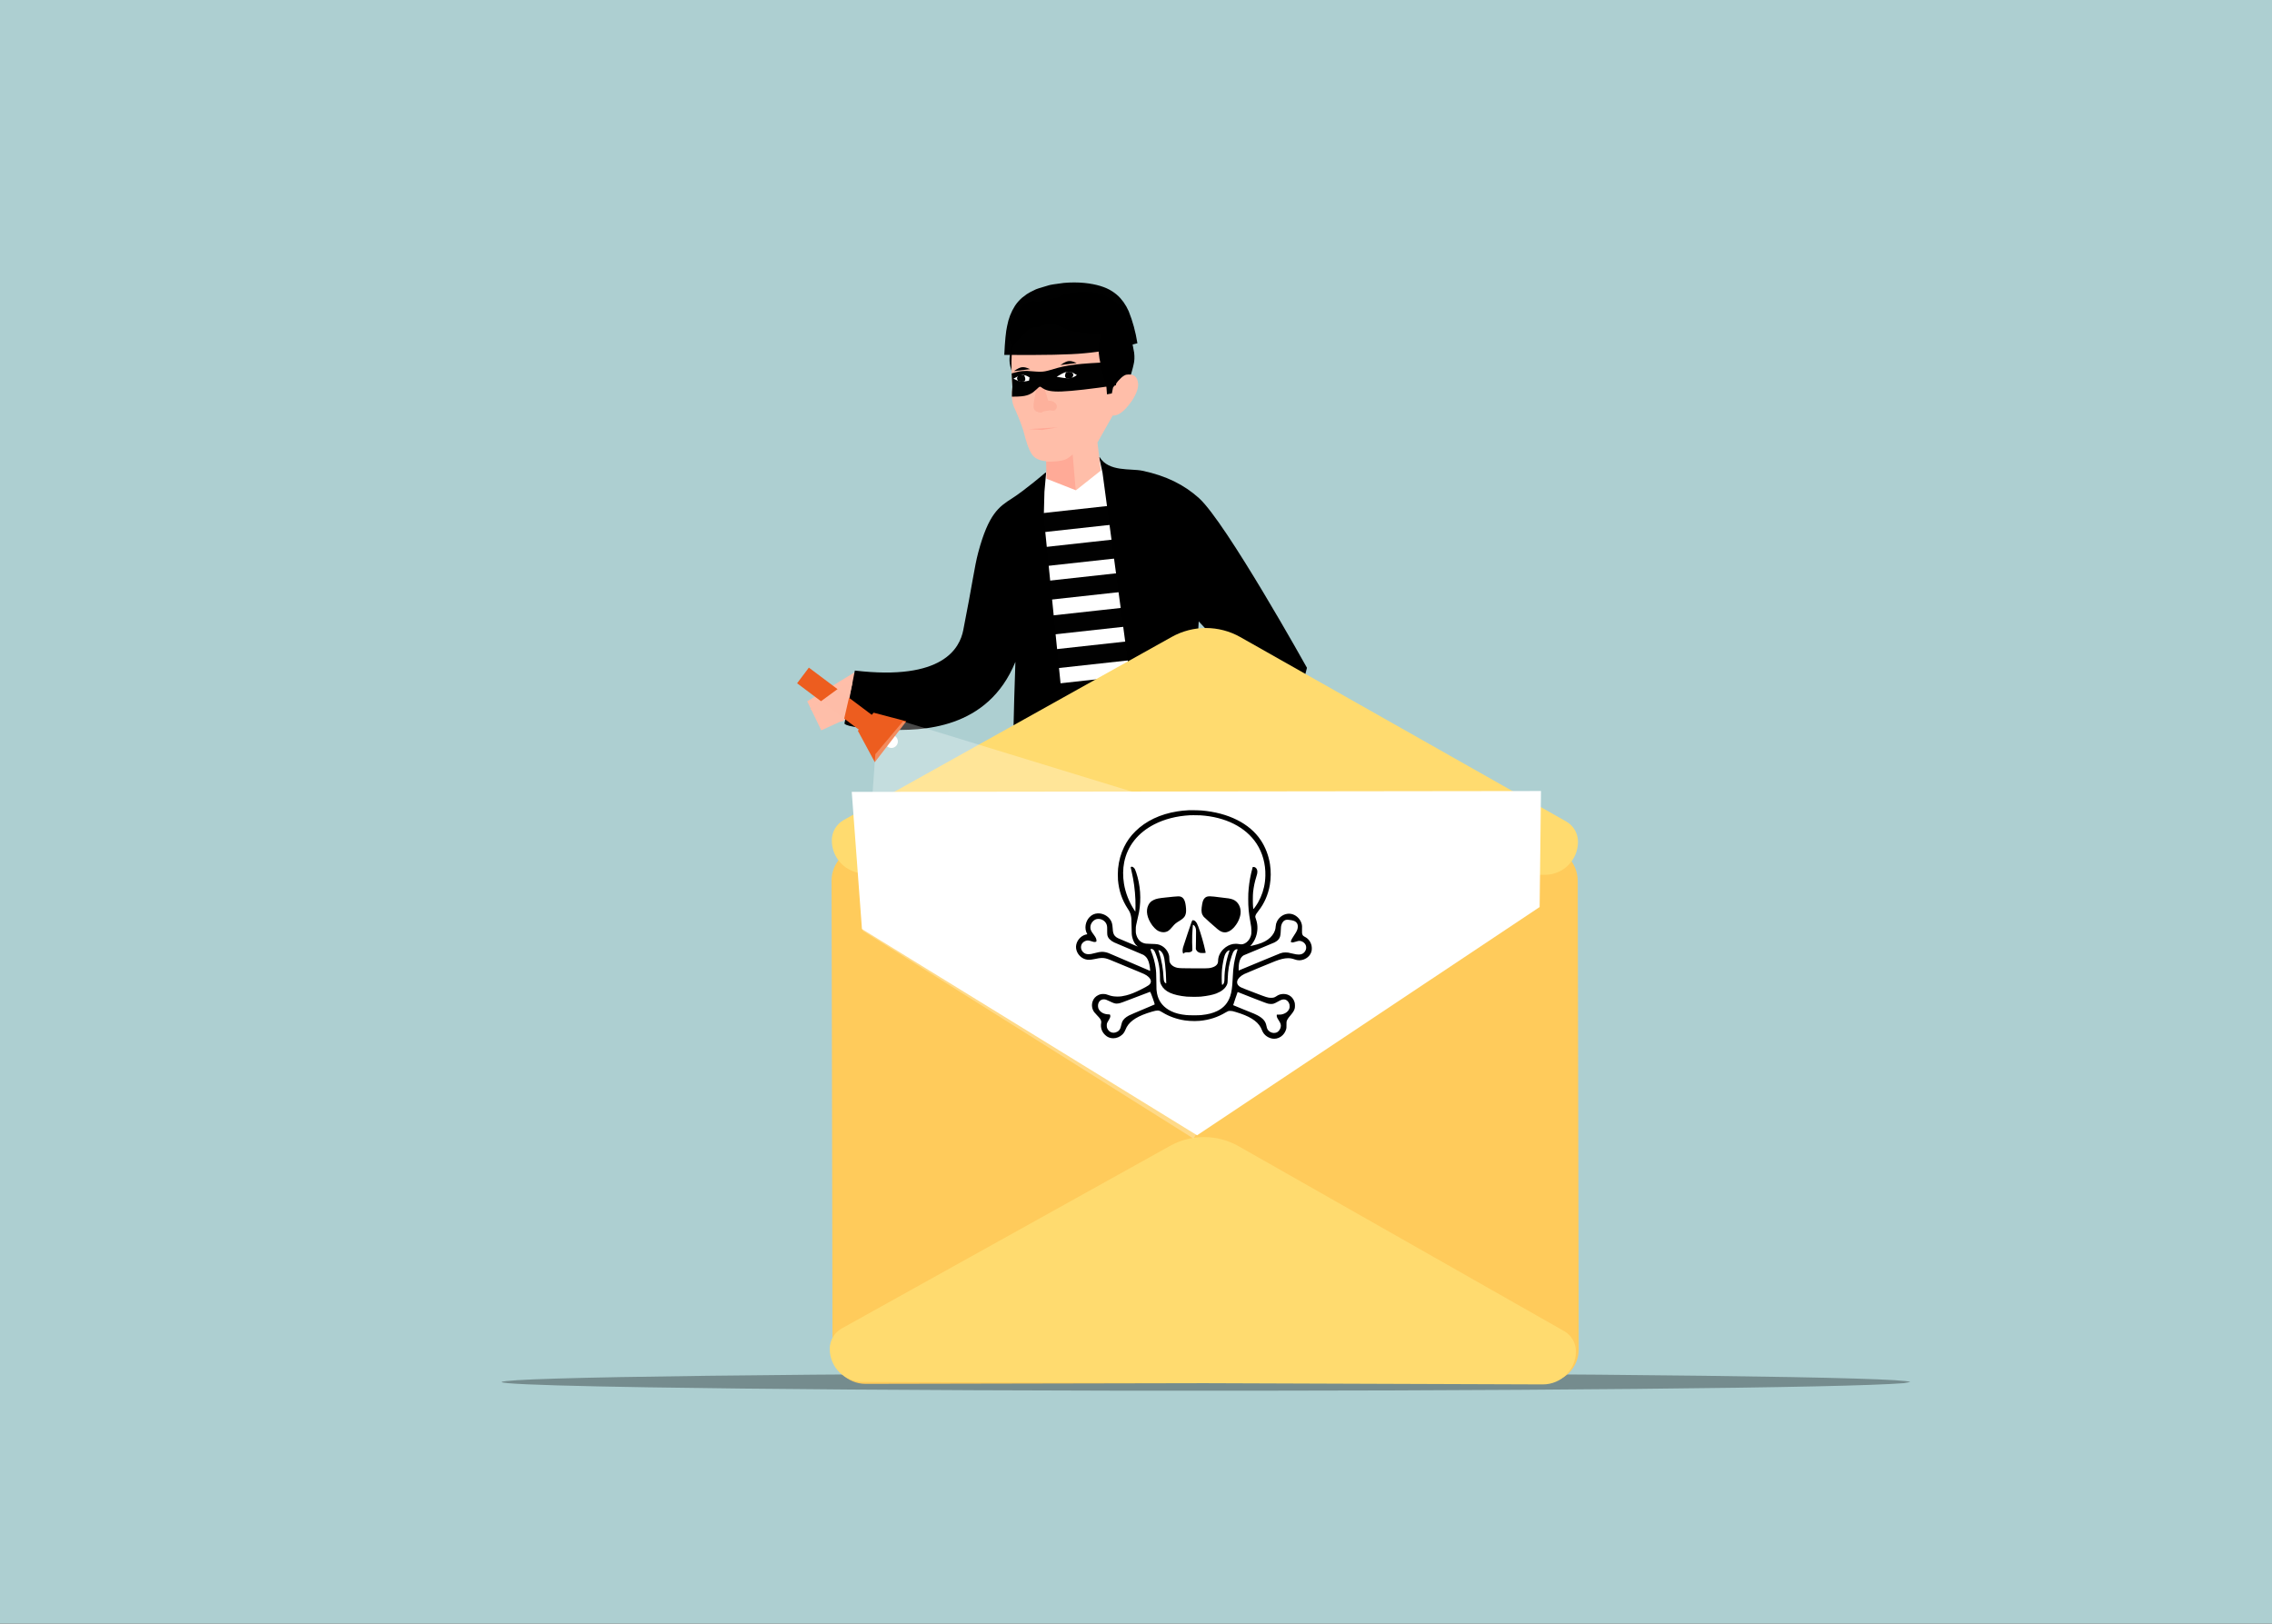 <?xml version='1.0' encoding='utf-8'?>
<svg xmlns="http://www.w3.org/2000/svg" version="1.1" width="897px" height="641px" viewBox="83 758 897 641"><rect x="83" y="758" width="897" height="641" fill="#333333" stroke="none"/> <g id="layer1"> <g style="fill:rgb(173,207,209); fill-opacity:1.0; stroke-linejoin: miter"> <path d="M82.999,757.609C82.896,757.609,82.796,757.65,82.723,757.723C82.65,757.796,82.609,757.896,82.609,757.999L82.61,1399.0C82.61,1399.216,82.785,1399.39,83.0,1399.39L980.001,1399.391C980.104,1399.391,980.204,1399.35,980.277,1399.277C980.35,1399.204,980.391,1399.104,980.391,1399.001L980.39,758.0C980.39,757.785,980.215,757.61,980.0,757.61L82.999,757.609 Z"/> </g> </g> <g id="layer2"> <g style="fill:rgb(0,0,0); fill-opacity:0.322; stroke-linejoin: miter"> <path d="M837.223,1303.62L834.684,1304.089Q816.633,1305.508,729.051,1306.358Q640.863,1307.208,521.357,1307.048Q407.303,1306.823,338.921,1305.734Q317.011,1305.381,302.827,1304.966L290.905,1304.539Q281.081,1304.099,280.97,1303.62Q283.953,1302.149,362.432,1301.173Q440.911,1300.197,559.097,1300.16Q677.283,1300.197,755.762,1301.173Q834.24,1302.149,837.223,1303.62"/> </g> <g style="fill:rgb(255,190,169); fill-opacity:0.996; stroke-linejoin: miter"> <path d="M421.216,1022.936L421.216,1022.936L401.696,1034.874Q404.472,1040.61,407.248,1046.347Q417.36,1041.695,427.472,1037.045L421.216,1022.936"/> </g> <g style="fill:rgb(255,190,169); fill-opacity:1.0; stroke-linejoin: miter"> <path d="M577.408,1079.512L577.681,1079.92Q579.542,1082.551,579.916,1084.623Q580.314,1086.446,579.312,1090.582L581.596,1100.753L581.691,1103.519Q585.779,1104.447,586.402,1105.052Q587.297,1105.763,587.278,1105.984Q587.572,1106.705,587.228,1107.541Q585.936,1110.037,583.536,1111.084Q580.97,1112.178,578.583,1111.733Q573.35,1110.945,569.172,1104.624Q567.443,1102.125,564.566,1096.779L563.972,1081.319L577.408,1079.512"/> </g> <g style="fill:rgb(0,0,0); fill-opacity:1.0; stroke-linejoin: miter"> <path d="M495.867,1116.782L482.906,1116.512C482.549,1090.385,482.82,1063.548,482.82,1063.548C483.033,1042.489,483.889,1019.306,483.889,1019.306C472.985,1046.029,446.984,1046.664,433.018,1046.072C416.069,1045.353,416.407,1043.628,416.407,1043.628L420.5,1022.743C455.387,1026.858,461.912,1013.784,463.291,1006.834C466.943,988.426,467.688,981.825,469.22,976.097C473.287,960.889,477.369,958.082,482.514,954.799C487.659,951.516,495.628,944.696,495.628,944.696L517.142,938.483C520.727,944.393,529.389,942.885,534.029,943.858C543.451,945.835,550.516,949.412,556.331,954.63C567.009,964.211,598.997,1021.654,598.997,1021.654L581.692,1088.984L561.769,1083.742L577.354,1025.737L556.256,1003.336C555.006,1021.771,558.001,1047.15,558.001,1047.15C560.778,1078.682,568.421,1104.812,568.421,1104.812L515.888,1113.474 Z"/> </g> <g style="fill:rgb(255,255,255); fill-opacity:1.0; stroke-linejoin: miter"> <path d="M516.973,938.645L518.279,944.641L533.797,1060.113Q527.075,1063.958,522.211,1064.578Q517.845,1065.43,505.418,1064.527L495.089,962.137L495.353,952.127L496.023,944.576L516.973,938.645"/> </g> <g style="fill:rgb(0,0,0); fill-opacity:1.0; stroke-linejoin: miter"> <path d="M485.394,896.353L484.958,895.961Q480.285,892.428,481.354,887.834Q482.078,884.756,484.326,881.545Q486.643,878.25,488.868,877.306Q490.724,876.593,493.282,877.294Q494.639,876.725,495.78,876.446L500.139,875.713L503.406,874.272Q504.378,873.904,505.804,873.677Q509.482,873.164,513.079,873.312Q519.068,873.33,525.586,879.008Q527.864,880.932,528.414,883.441L529.032,888.118L530.771,897.259Q531.074,899.882,530.568,901.84Q530.136,904.11,527.912,910.899L516.734,919.242L485.394,896.353"/> </g> <g style="fill:rgb(0,0,0); fill-opacity:1.0; stroke-linejoin: miter"> <path d="M483.218,906.702L482.999,906.131Q482.314,904.427,481.877,902.641Q481.74,902.043,481.659,901.426L481.595,900.804L481.566,900.171L481.575,899.525L481.623,898.866L481.71,898.194L481.832,897.512Q481.971,896.823,482.164,896.117Q482.636,894.355,483.909,891.044L483.218,906.702"/> </g> <g style="fill:rgb(255,190,169); fill-opacity:1.0; stroke-linejoin: miter"> <path d="M496.16,947.005L496.02,940.076Q491.607,939.741,490.079,936.846Q489.561,936.071,488.729,933.869Q488.114,932.24,486.938,927.74Q485.554,923.484,483.216,918.425Q482.693,916.911,482.632,916.198Q482.349,914.093,482.701,910.719Q482.284,905.131,482.339,900.725Q482.38,896.785,482.725,895.562Q482.866,894.665,483.605,893.597L488.736,888.262Q489.243,887.726,490.422,887.338L493.092,887.033Q497.268,885.412,497.966,885.774Q499.989,885.815,505.388,888.565L517.928,890.183Q516.383,893.874,516.806,897.472Q517.016,900.757,519.828,910.832L520.04,913.69L521.957,913.34L522.438,911.016L523.213,909.981Q525.737,906.526,527.587,905.947Q532.022,905.22,532.345,909.597Q532.457,912.426,529.731,916.459Q525.592,922.313,522.298,922.064L516.285,932.723L517.612,943.79L507.803,951.568L496.16,947.005"/> </g> <g style="fill:rgb(0,0,0); fill-opacity:1.0; stroke-linejoin: miter"> <path d="M489.703,903.754L489.703,903.754Q488.43,903.203,487.834,903.077Q487.169,902.909,486.499,902.98Q486.23,903.013,485.961,903.091L485.691,903.177Q485.421,903.274,485.15,903.404Q484.474,903.719,483.252,904.536L489.703,903.754"/> </g> <g style="fill:rgb(244,67,54); fill-opacity:0.106; stroke-linejoin: miter"> <path d="M493.468,905.085L492.988,907.511L491.414,915.357L491.152,916.898Q491.044,917.668,491.045,918.616Q491.105,919.342,491.355,919.765Q491.619,920.152,492.257,920.496Q493.406,920.899,493.95,920.938L495.199,920.38L497.665,919.977Q498.702,920.264,499.305,920.031Q499.944,919.769,500.268,918.82Q500.431,917.613,499.153,916.767Q498.208,916.115,496.857,916.244L493.468,905.085"/> </g> <g style="fill:rgb(255,0,0); fill-opacity:0.106; stroke-linejoin: miter"> <path d="M506.499,937.4L506.499,937.4C505.317,938.511,504.176,939.241,503.079,939.601C501.782,940.026,499.609,940.264,496.558,940.303L496.025,940.315L496.16,947.005L507.7,951.592L506.499,937.4L506.499,937.4 Z"/> </g> <g style="fill:rgb(255,0,0); fill-opacity:0.114; stroke-linejoin: miter"> <path d="M489.208,927.402L491.813,927.583L494.417,927.764Q497.534,927.24,500.65,926.717Q494.929,927.059,489.208,927.402"/> </g> <g style="fill:rgb(255,0,0); fill-opacity:1.0; stroke-linejoin: miter"> <path d="M508.421,942.437L508.421,942.437L508.421,942.438L508.421,942.437"/> </g> <g style="fill:rgb(0,0,0); fill-opacity:0.996; stroke-linejoin: miter"> <path d="M524.326,900.834Q511.516,901.39,507.531,901.932Q504.709,902.262,502.635,902.733Q501.644,902.899,496.89,904.301Q496.227,904.478,495.599,904.594Q494.665,904.769,493.587,904.769Q493.578,904.769,493.569,904.769Q493.532,904.771,493.47,904.771Q493.158,904.771,492.22,904.717Q489.507,904.466,488.56,904.444Q488.325,904.437,488.096,904.437Q487.352,904.437,486.67,904.508Q485.268,904.577,482.4,905.423Q482.493,907.923,482.701,910.719Q482.471,912.929,482.512,914.595Q482.859,914.599,483.187,914.599Q486.739,914.599,488.365,914.089Q489.032,913.96,490.273,913.265Q490.602,913.17,492.124,911.803L492.988,907.511L492.127,911.801Q492.568,911.405,493.109,910.902Q493.322,910.73,493.576,910.686Q493.813,910.687,493.981,910.808Q494.672,911.347,495.489,911.739L493.468,905.085L495.489,911.74Q495.518,911.753,495.544,911.765Q496.036,911.99,496.759,912.18Q497.482,912.37,498.498,912.482L499.602,912.565Q500.146,912.589,500.782,912.589Q501.421,912.589,502.153,912.565Q508.781,912.293,523.599,910.122L524.329,900.834 Z M486.835,908.659Q486.835,908.659,486.834,908.66L486.83,908.66Q486.832,908.659,486.833,908.659 Z"/> </g> <g style="fill:rgb(0,0,0); fill-opacity:0.996; stroke-linejoin: miter"> <path d="M486.649,906.069Q486.651,906.069,486.652,906.069L486.647,906.07Q486.648,906.069,486.649,906.069 Z"/> </g> <g style="fill:rgb(255,255,255); fill-opacity:1.0; stroke-linejoin: miter"> <path d="M500.19,906.763L500.567,906.528Q502.265,905.466,503.154,905.127Q503.511,904.983,503.858,904.891L504.201,904.815Q504.589,904.753,504.77,904.759Q505.061,904.745,505.559,904.84Q505.853,904.899,506.28,905.062Q506.87,905.272,508.174,906.093Q507.653,906.438,507.542,906.5Q506.775,906.949,506.362,907.066Q506.099,907.156,505.805,907.218L505.501,907.272Q505.189,907.317,504.836,907.327Q504.483,907.337,504.095,907.316Q503.918,907.32,502.872,907.201Q501.578,907.023,500.19,906.763"/> </g> <g style="fill:rgb(0,0,0); fill-opacity:1.0; stroke-linejoin: miter"> <path d="M503.899,907.307L503.847,907.243Q503.488,906.845,503.477,906.396Q503.45,906.01,503.862,904.896Q504.496,904.755,504.865,904.757Q505.226,904.746,506.049,904.869Q506.34,905.175,506.441,905.308Q506.673,905.62,506.705,905.76Q506.77,905.945,506.742,906.14Q506.713,906.334,506.618,906.535Q506.472,906.838,506.27,907.145Q505.517,907.358,505.12,907.377Q504.726,907.412,503.899,907.307"/> </g> <g style="fill:rgb(255,255,255); fill-opacity:1.0; stroke-linejoin: miter"> <path d="M489.261,908.269L489.481,907.019Q488.551,906.437,487.907,906.224Q487.274,906.017,486.692,906.066Q486.426,906.087,486.144,906.154Q486.011,906.165,485.273,906.439Q484.529,906.731,483.103,907.516Q484.196,908.059,484.808,908.282Q485.615,908.572,486.139,908.625Q486.396,908.655,486.654,908.659Q486.783,908.674,487.432,908.617Q488.082,908.549,489.261,908.269"/> </g> <g style="fill:rgb(0,0,0); fill-opacity:1.0; stroke-linejoin: miter"> <path d="M487.418,908.578L487.468,908.513Q487.813,908.103,487.808,907.654Q487.822,907.266,487.371,906.168Q486.732,906.049,486.363,906.063Q486.003,906.065,485.184,906.217Q484.905,906.533,484.808,906.67Q484.587,906.99,484.56,907.131Q484.502,907.318,484.536,907.512Q484.572,907.705,484.674,907.903Q484.831,908.2,485.043,908.5Q485.804,908.686,486.201,908.691Q486.595,908.712,487.418,908.578"/> </g> <g style="fill:rgb(0,0,0); fill-opacity:1.0; stroke-linejoin: miter"> <path d="M508.112,901.336L508.112,901.336Q506.839,900.785,506.243,900.659Q505.577,900.491,504.908,900.562Q504.639,900.595,504.369,900.673L504.099,900.76Q503.829,900.856,503.559,900.986Q502.883,901.301,501.661,902.118L508.112,901.336"/> </g> <g style="fill:rgb(0,0,0); fill-opacity:0.996; stroke-linejoin: miter"> <path d="M534.624,1036.148L534.624,1036.148L534.624,1036.148L534.624,1036.148"/> </g> <g style="fill:rgb(0,0,0); fill-opacity:0.996; stroke-linejoin: miter"> <path d="M485.246,975.107L511.901,972.179L538.556,969.252Q538.966,972.985,539.376,976.719Q512.721,979.646,486.066,982.574Q485.656,978.841,485.246,975.107"/> </g> <g style="fill:rgb(0,0,0); fill-opacity:0.996; stroke-linejoin: miter"> <path d="M486.014,988.486L539.324,982.631L540.144,990.098L486.834,995.953L486.014,988.486"/> </g> <g style="fill:rgb(0,0,0); fill-opacity:0.996; stroke-linejoin: miter"> <path d="M490.515,1001.865L517.17,998.938L543.825,996.01Q544.235,999.744,544.645,1003.477Q517.99,1006.405,491.335,1009.333Q490.925,1005.599,490.515,1001.865"/> </g> <g style="fill:rgb(0,0,0); fill-opacity:0.996; stroke-linejoin: miter"> <path d="M547.145,1022.768L493.834,1028.623L494.655,1036.091L547.965,1030.235L547.145,1022.768 Z"/> </g> <g style="fill:rgb(0,0,0); fill-opacity:0.996; stroke-linejoin: miter"> <path d="M548.855,1036.204L522.199,1039.132L495.544,1042.059Q495.954,1045.793,496.365,1049.527Q523.02,1046.599,549.675,1043.671Q549.265,1039.937,548.855,1036.204 Z"/> </g> <g style="fill:rgb(0,0,0); fill-opacity:0.996; stroke-linejoin: miter"> <path d="M498.129,1055.438L551.44,1049.583L552.26,1057.05L498.95,1062.906L498.129,1055.438"/> </g> <g style="fill:rgb(0,0,0); fill-opacity:0.996; stroke-linejoin: miter"> <path d="M544.707,1009.389L491.396,1015.244L492.217,1022.712L545.527,1016.856L544.707,1009.389 Z"/> </g> <g style="fill:rgb(0,0,0); fill-opacity:0.996; stroke-linejoin: miter"> <path d="M537.546,955.873L484.236,961.728L485.056,969.195L538.366,963.34L537.546,955.873 Z"/> </g> <g style="fill:rgb(0,0,0); fill-opacity:0.996; stroke-linejoin: miter"> <path d="M532.057,893.528L530.531,893.925Q520.896,896.595,511.099,897.474Q502.614,898.324,479.498,898.119Q479.874,889.889,480.624,886.694Q481.436,882.328,483.691,878.777Q484.845,877.017,486.514,875.548L488.337,874.166Q489.738,873.249,491.413,872.508Q492.132,872.025,496.88,870.692Q497.805,870.342,502.954,869.702Q507.147,869.32,511.182,869.707Q518.168,870.449,522.074,872.992Q523.926,874.176,525.306,875.701L526.591,877.295Q527.77,878.965,528.618,880.874Q530.975,886.74,532.057,893.528"/> </g> <g style="fill:rgb(255,255,255); fill-opacity:0.996; stroke-linejoin: miter"> <path d="M433.414,1052.813L433.71,1052.998Q434.659,1053.482,435.645,1053.199Q436.633,1052.911,437.185,1051.949Q437.669,1050.999,437.386,1050.013Q437.293,1049.696,437.121,1049.409L436.929,1049.134Q436.718,1048.869,436.431,1048.659Q435.532,1048.04,434.52,1048.201Q433.509,1048.361,432.845,1049.227Q432.227,1050.126,432.387,1051.138Q432.548,1052.149,433.414,1052.813"/> </g> <g style="fill:rgb(0,0,0); fill-opacity:0.996; stroke-linejoin: miter"> <path d="M404.437,1029.812L404.437,1029.812L404.437,1029.812L404.437,1029.812L404.437,1029.812L404.437,1029.812L404.437,1029.812Q404.437,1029.812,404.437,1029.812"/> </g> <g style="fill:rgb(0,0,0); fill-opacity:0.996; stroke-linejoin: miter"> <path d="M417.159,1039.142L417.159,1039.143L417.159,1039.143L417.159,1039.143L417.159,1039.142L417.159,1039.143L417.159,1039.143Q417.159,1039.143,417.159,1039.142"/> </g> <g style="fill:rgb(237,93,31); fill-opacity:1.0; stroke-linejoin: miter"> <path d="M397.702,1027.768L411.008,1037.758L424.314,1047.748Q426.635,1044.656,428.956,1041.564Q415.651,1031.574,402.345,1021.584Q400.024,1024.676,397.702,1027.768"/> </g> <g style="fill:rgb(237,93,31); fill-opacity:1.0; stroke-linejoin: miter"> <path d="M427.916,1039.378L427.916,1039.378L440.821,1042.777Q434.607,1050.85,428.393,1058.922Q425.038,1052.711,421.683,1046.501L427.916,1039.378"/> </g> <g style="fill:rgb(254,190,169); fill-opacity:0.996; stroke-linejoin: miter"> <path d="M415.966,1028.383L402.913,1037.938L409.174,1043.132L416.075,1042.693L419.505,1027.764L415.966,1028.383"/> </g> <g style="fill:rgb(255,203,91); fill-opacity:1.0; stroke-linejoin: miter"> <path d="M424.317,1092.622L692.075,1092.097C699.701,1092.082,705.896,1098.252,705.911,1105.879L706.273,1290.782C706.287,1297.976,700.466,1303.82,693.272,1303.834L693.272,1303.834L424.733,1304.362C417.539,1304.376,411.695,1298.555,411.681,1291.361L411.681,1291.361L411.316,1105.674C411.302,1098.479,417.123,1092.636,424.317,1092.622 Z"/> </g> <g style="fill:rgb(255,219,111); fill-opacity:1.0; stroke-linejoin: miter"> <path d="M701.412,1082.363L572.671,1009.519C564.276,1004.778,554.018,1004.759,545.605,1009.466L416.025,1081.802C413.162,1083.447,411.4,1086.5,411.407,1089.802L411.407,1089.801C411.392,1096.996,417.213,1102.84,424.408,1102.854L692.948,1103.381C700.142,1103.396,705.986,1097.575,706.0,1090.38L706,1090.38L706.0,1090.38C706.019,1087.079,704.269,1084.019,701.412,1082.363 Z"/> </g> <g style="fill:rgb(255,219,111); fill-opacity:1.0; stroke-linejoin: miter"> <path d="M700.608,1283.578L571.988,1210.522C563.601,1205.768,553.343,1205.731,544.922,1210.424L415.223,1282.546C412.357,1284.186,410.589,1287.236,410.591,1290.538L410.591,1290.537C410.564,1297.732,416.375,1303.585,423.57,1303.611L692.108,1304.582C699.302,1304.608,705.156,1298.797,705.182,1291.603L705.182,1291.602L705.182,1291.603C705.207,1288.301,703.462,1285.239,700.608,1283.578 Z"/> </g> <g style="fill:rgb(255,255,255); fill-opacity:0.282; stroke-linejoin: miter"> <path d="M439.492,1042.825L625.176,1099.744L554.172,1207.506L423.575,1125.438L428.597,1055.76L439.492,1042.825 Z"/> </g> <g style="fill:rgb(0,0,0); fill-opacity:1.0; stroke-linejoin: miter"> <path d="M498.706,978.78L498.706,978.78L498.706,978.78L498.706,978.78L498.706,978.78L498.706,978.78L498.706,978.78Q498.706,978.78,498.706,978.78"/> </g> <g style="fill:rgb(255,255,255); fill-opacity:1.0; stroke-linejoin: miter"> <path d="M419.277,1070.646L555.334,1070.476L691.391,1070.306Q691.124,1093.21,690.856,1116.113Q623.238,1161.168,555.62,1206.223L423.302,1124.79L419.277,1070.646"/> </g> </g> <g id="layer3"> <g> <g style="fill:rgb(255,255,255); fill-opacity:1.0; stroke-linejoin: miter"> <path d="M552.753,1079.873C547.464,1080.178,542.777,1081.382,538.704,1083.471C532.257,1086.785,528.131,1091.98,526.841,1098.407C526.309,1101.06,526.278,1103.972,526.747,1106.886C527.324,1110.469,528.804,1114.243,530.841,1117.329L531.231,1117.915L531.262,1117.543C531.313,1116.928,531.318,1114.472,531.267,1113.227C531.107,1109.347,530.605,1105.624,529.75,1101.986C529.342,1100.268,529.367,1100.432,529.526,1100.293C529.804,1100.056,530.216,1100.176,530.691,1100.639C531.018,1100.962,531.196,1101.324,531.565,1102.427C533.245,1107.486,533.634,1112.94,532.689,1118.191C532.563,1118.881,532.228,1120.378,531.927,1121.588C531.802,1122.079,531.641,1122.813,531.561,1123.225C531.43,1123.904,531.42,1124.063,531.418,1125.11C531.415,1126.102,531.425,1126.31,531.518,1126.702C531.764,1127.75,532.178,1128.594,532.762,1129.22C533.292,1129.782,533.802,1130.111,534.516,1130.346C535.17,1130.566,535.543,1130.606,537.452,1130.655C539.849,1130.716,540.35,1130.796,541.37,1131.28C542.872,1132.003,544.04,1133.405,544.492,1135.038C544.6,1135.44,544.625,1135.653,544.652,1136.502C544.685,1137.33,544.705,1137.544,544.793,1137.787C545.212,1138.954,546.317,1139.785,547.869,1140.106C548.652,1140.267,549.952,1140.305,554.953,1140.321C560.123,1140.333,560.421,1140.314,561.592,1139.955C563.146,1139.472,563.902,1138.646,563.905,1137.42C563.909,1135.689,564.672,1134.014,566.069,1132.672C567.159,1131.623,568.45,1130.946,569.835,1130.701C570.5,1130.584,571.497,1130.596,572.142,1130.732C573.064,1130.927,573.664,1130.864,574.429,1130.489C575.502,1129.966,576.398,1128.886,576.798,1127.632C577.033,1126.888,577.093,1126.373,577.066,1125.266C577.039,1124.229,576.985,1123.797,576.667,1122.065C576.001,1118.437,575.798,1116.243,575.805,1112.885C575.809,1111.118,575.846,1110.27,575.983,1108.842C576.248,1106.059,576.72,1103.485,577.446,1100.842L577.596,1100.287L577.894,1100.288C578.767,1100.29,579.42,1101.105,579.417,1102.201C579.416,1102.717,579.341,1103.065,579.001,1104.16C578.356,1106.218,577.98,1108.028,577.726,1110.284C577.6,1111.445,577.592,1114.804,577.713,1115.99C577.762,1116.451,577.81,1116.863,577.825,1116.898C577.85,1116.977,578.108,1116.67,578.596,1115.992C580.214,1113.748,581.396,1111.077,582.028,1108.26C582.374,1106.713,582.53,1105.414,582.574,1103.697C582.694,1099.153,581.469,1094.69,579.111,1091.092C574.835,1084.558,566.856,1080.536,556.896,1079.897C556.167,1079.851,553.398,1079.834,552.753,1079.873 Z M562.288,1111.985C564.525,1112.243,567.625,1112.622,568.081,1112.698C568.666,1112.789,569.37,1112.974,569.806,1113.153C571.809,1113.957,573.034,1116.202,572.79,1118.623C572.592,1120.572,571.5,1122.787,569.939,1124.401C568.84,1125.534,567.697,1126.112,566.566,1126.11C565.614,1126.107,564.791,1125.733,563.642,1124.793C562.523,1123.877,558.488,1120.271,558.26,1119.983C557.439,1118.959,557.228,1118.006,557.431,1116.29C557.689,1114.127,557.974,1113.225,558.605,1112.591C559.331,1111.864,560.115,1111.737,562.288,1111.985 Z M548.947,1111.954C550.395,1112.334,551.042,1113.67,551.253,1116.752C551.344,1118.027,551.213,1118.865,550.809,1119.648C550.53,1120.188,549.849,1120.826,548.99,1121.355C547.161,1122.477,546.883,1122.71,545.878,1123.903C545.161,1124.76,544.709,1125.205,544.267,1125.497C542.99,1126.347,541.154,1126.214,539.673,1125.164C539.207,1124.835,538.366,1123.965,537.931,1123.363C535.839,1120.471,535.275,1117.557,536.382,1115.347C536.88,1114.356,537.462,1113.792,538.525,1113.293C539.543,1112.81,540.476,1112.623,543.25,1112.337C544.178,1112.24,545.518,1112.099,546.228,1112.026C547.717,1111.866,548.53,1111.843,548.947,1111.954 Z M554.447,1121.403C554.759,1121.508,555.215,1121.96,555.496,1122.437C556.059,1123.396,557.532,1127.924,558.358,1131.25C558.869,1133.32,559.041,1134.149,558.966,1134.194C558.842,1134.268,557.314,1134.294,556.927,1134.224C556.163,1134.093,555.465,1133.565,555.233,1132.945L555.125,1132.657L555.177,1129.457C555.23,1125.726,555.227,1125.25,555.129,1124.718C554.986,1123.974,554.556,1123.318,554.115,1123.158C553.986,1123.118,553.966,1123.123,553.966,1123.193C553.966,1123.237,553.92,1123.788,553.864,1124.418C553.701,1126.338,553.642,1128.029,553.672,1130.049C553.685,1131.07,553.717,1132.172,553.741,1132.495C553.77,1132.842,553.769,1133.139,553.739,1133.239C553.604,1133.725,552.8,1134.055,551.937,1133.984C551.197,1133.917,550.522,1134.104,550.278,1134.441L550.174,1134.58L550.075,1134.351C549.824,1133.785,549.835,1132.967,550.101,1131.97C550.166,1131.712,550.985,1129.238,551.915,1126.472C553.763,1120.969,553.623,1121.316,554.025,1121.317C554.12,1121.318,554.313,1121.358,554.447,1121.403 Z"/> </g> <g style="fill:rgb(255,255,255); fill-opacity:1.0; stroke-linejoin: miter"> <path d="M516.028,1120.856C515.477,1120.979,515,1121.251,514.547,1121.696C513.493,1122.736,513.197,1124.208,513.794,1125.47C513.987,1125.877,514.269,1126.305,514.907,1127.155C515.644,1128.134,515.925,1128.789,515.889,1129.449C515.873,1129.722,515.863,1129.742,515.699,1129.82C515.585,1129.875,515.401,1129.904,515.163,1129.909C514.846,1129.908,514.677,1129.868,513.948,1129.623C512.947,1129.293,512.451,1129.232,511.88,1129.38C511.14,1129.572,510.375,1130.145,510.076,1130.745C509.547,1131.801,509.758,1133.051,510.599,1133.892C511.198,1134.488,511.838,1134.733,512.785,1134.73C513.445,1134.732,513.887,1134.654,515.341,1134.275C516.746,1133.911,517.158,1133.833,517.878,1133.8C518.721,1133.762,519.683,1133.928,520.64,1134.282C520.858,1134.367,524.64,1135.984,529.041,1137.874C533.447,1139.77,537.06,1141.321,537.08,1141.321C537.115,1141.321,537.081,1140.86,536.979,1139.982C536.784,1138.354,536.366,1137.048,535.748,1136.178C535.446,1135.751,534.852,1135.209,534.456,1135.004C534.272,1134.905,531.72,1133.822,528.79,1132.595C525.861,1131.367,523.219,1130.245,522.917,1130.095C522.134,1129.711,521.644,1129.373,521.129,1128.861C520.763,1128.493,520.639,1128.329,520.476,1127.986C520.155,1127.336,520.121,1127.062,520.125,1125.391C520.128,1124.17,520.114,1123.872,520.035,1123.495C519.785,1122.274,518.904,1121.334,517.63,1120.934C517.179,1120.794,516.455,1120.758,516.028,1120.856 Z"/> </g> <g style="fill:rgb(255,255,255); fill-opacity:1.0; stroke-linejoin: miter"> <path d="M590.834,1121.16C589.91,1121.307,589.179,1122.109,588.859,1123.324C588.759,1123.716,588.723,1123.993,588.687,1124.847C588.582,1127.059,588.507,1127.56,588.178,1128.259C587.823,1128.997,587.177,1129.576,586.114,1130.114C585.786,1130.283,583.015,1131.442,579.961,1132.695C576.902,1133.943,574.25,1135.048,574.066,1135.147C572.745,1135.833,572.041,1137.603,572.035,1140.272L572.033,1141.16L572.147,1141.126C572.301,1141.076,578.012,1138.708,583.381,1136.468C585.869,1135.428,588.148,1134.495,588.446,1134.392C589.31,1134.101,589.687,1134.037,590.53,1134.034C591.364,1134.036,591.597,1134.072,593.199,1134.462C594.498,1134.773,595.053,1134.863,595.688,1134.865C596.641,1134.872,597.301,1134.626,597.878,1134.052C598.535,1133.398,598.825,1132.466,598.643,1131.583C598.442,1130.595,597.551,1129.754,596.47,1129.524C595.949,1129.413,595.612,1129.457,594.639,1129.772C594.187,1129.915,593.685,1130.048,593.532,1130.067C593.229,1130.106,592.837,1130.036,592.678,1129.917C592.589,1129.847,592.589,1129.837,592.689,1129.51C592.864,1128.945,593.153,1128.424,593.915,1127.29C594.986,1125.705,595.31,1124.986,595.376,1124.034C595.464,1122.819,594.925,1121.969,593.814,1121.559C593.363,1121.395,592.838,1121.284,591.975,1121.183C591.29,1121.102,591.231,1121.097,590.834,1121.16 Z"/> </g> <g style="fill:rgb(255,255,255); fill-opacity:1.0; stroke-linejoin: miter"> <path d="M537.438,1132.665C537.184,1132.773,537.189,1132.877,537.466,1133.548C538.324,1135.639,538.919,1137.788,539.241,1139.987C539.456,1141.466,539.49,1142.111,539.532,1145.346C539.552,1147.077,539.579,1148.561,539.588,1148.645C539.603,1148.725,539.637,1149.017,539.666,1149.29C539.982,1152.159,541.207,1154.369,543.396,1156.022C544.05,1156.514,544.59,1156.843,545.428,1157.247C547.053,1158.04,548.868,1158.505,551.303,1158.754C552.533,1158.881,556.076,1158.889,557.257,1158.768C559.961,1158.492,561.877,1157.995,563.631,1157.126C566.154,1155.872,567.791,1153.99,568.68,1151.343C569.25,1149.628,569.497,1147.921,569.669,1144.399C569.815,1141.373,569.917,1140.222,570.183,1138.586C570.46,1136.88,571.001,1134.658,571.481,1133.27C571.551,1133.067,571.606,1132.874,571.606,1132.834C571.606,1132.789,571.527,1132.769,571.323,1132.769C570.956,1132.768,570.623,1132.951,570.27,1133.342C569.897,1133.758,569.658,1134.268,569.248,1135.503C568.254,1138.482,567.816,1141.041,567.709,1144.469C567.66,1146.171,567.64,1146.295,567.281,1147.023C566.643,1148.331,565.231,1149.449,563.21,1150.234C561.84,1150.771,559.606,1151.227,557.16,1151.475C556.078,1151.581,552.62,1151.588,551.543,1151.486C545.968,1150.947,542.821,1149.516,541.497,1146.913C541.028,1145.984,540.955,1145.602,540.968,1144.084C540.991,1140.586,540.463,1137.593,539.304,1134.654C538.805,1133.387,538.588,1133.049,538.082,1132.78C537.76,1132.611,537.626,1132.586,537.438,1132.665 Z"/> </g> <g style="fill:rgb(255,255,255); fill-opacity:1.0; stroke-linejoin: miter"> <path d="M540.349,1133.113C540.349,1133.133,540.467,1133.53,540.615,1134.002C541.639,1137.279,542.202,1140.48,542.382,1144.013C542.425,1144.836,542.513,1145.293,542.706,1145.656C542.874,1145.969,543.042,1146.123,543.295,1146.198C543.419,1146.233,543.444,1146.228,543.444,1146.159C543.441,1145.548,543.333,1142.844,543.28,1142.006C543.146,1139.981,542.869,1137.47,542.668,1136.398C542.364,1134.805,541.737,1133.692,540.929,1133.298C540.607,1133.138,540.349,1133.059,540.349,1133.113 Z"/> </g> <g style="fill:rgb(255,255,255); fill-opacity:1.0; stroke-linejoin: miter"> <path d="M568.192,1133.238C567.492,1133.42,566.85,1134.207,566.47,1135.362C566.09,1136.527,565.663,1138.794,565.455,1140.753C565.303,1142.221,565.304,1146.091,565.456,1146.736C565.49,1146.885,565.634,1146.846,565.878,1146.608C566.251,1146.257,566.411,1145.612,566.419,1144.461C566.432,1140.968,567.086,1137.249,568.3,1133.709C568.4,1133.422,568.475,1133.184,568.465,1133.179C568.46,1133.174,568.336,1133.203,568.192,1133.238 Z"/> </g> <g style="fill:rgb(255,255,255); fill-opacity:1.0; stroke-linejoin: miter"> <path d="M531.723,1151.608C526.131,1153.763,525.376,1154.04,524.627,1154.162C523.5,1154.348,522.965,1154.222,521.151,1153.34C519.897,1152.732,519.516,1152.597,518.945,1152.556C517.482,1152.453,516.422,1153.641,516.498,1155.289C516.526,1155.859,516.639,1156.242,516.911,1156.649C517.648,1157.767,518.921,1158.415,520.534,1158.483C521.273,1158.52,521.243,1158.505,521.336,1158.922C521.444,1159.403,521.28,1159.854,520.592,1160.994C520.03,1161.92,519.97,1162.099,519.963,1162.838C519.961,1163.567,520.079,1163.989,520.44,1164.536C521.098,1165.52,522.178,1165.939,523.325,1165.649C523.851,1165.516,524.353,1165.245,524.696,1164.903C525.198,1164.398,525.378,1163.997,525.669,1162.727C525.769,1162.276,525.919,1161.746,525.999,1161.543C526.403,1160.536,527.288,1159.685,528.729,1158.924C529.226,1158.663,531.222,1157.804,535.98,1155.806C537.549,1155.145,538.85,1154.592,538.87,1154.577C538.999,1154.463,537.254,1149.597,537.081,1149.572C537.041,1149.567,534.633,1150.484,531.723,1151.608 Z"/> </g> <g style="fill:rgb(255,255,255); fill-opacity:1.0; stroke-linejoin: miter"> <path d="M570.732,1152.231C570.237,1153.653,569.848,1154.833,569.863,1154.853C569.882,1154.873,571.701,1155.622,573.907,1156.51C578.527,1158.371,578.561,1158.386,579.374,1158.81C580.499,1159.403,581.346,1160.025,581.895,1160.671C582.494,1161.377,582.765,1161.958,583.001,1163.031C583.231,1164.113,583.394,1164.47,583.879,1164.953C584.815,1165.892,586.333,1166.104,587.361,1165.447C587.937,1165.081,588.47,1164.279,588.626,1163.545C588.816,1162.637,588.649,1162.066,587.814,1160.784C587.171,1159.801,586.998,1159.334,587.069,1158.798L587.099,1158.59L587.943,1158.582C588.672,1158.574,588.851,1158.559,589.263,1158.446C590.717,1158.067,591.731,1157.201,592.072,1156.061C592.192,1155.67,592.188,1154.935,592.075,1154.498C591.8,1153.476,591.052,1152.74,590.165,1152.614C589.46,1152.518,588.815,1152.71,587.757,1153.322C586.842,1153.856,586.073,1154.221,585.671,1154.315C585.224,1154.418,584.4,1154.416,583.885,1154.306C583.185,1154.16,582.298,1153.836,578.06,1152.184C576.831,1151.704,572.935,1150.167,571.884,1149.748L571.636,1149.648L570.732,1152.231 Z"/> </g> <g style="fill:rgb(0,0,0); fill-opacity:1.0; stroke-linejoin: miter"> <path d="M554.194,1079.851C555.219,1079.851,556.446,1079.869,556.896,1079.897C566.856,1080.536,574.835,1084.558,579.111,1091.092C581.469,1094.69,582.694,1099.153,582.574,1103.697C582.53,1105.414,582.374,1106.713,582.028,1108.26C581.396,1111.077,580.214,1113.748,578.596,1115.992C578.159,1116.601,577.905,1116.91,577.84,1116.91C577.833,1116.91,577.828,1116.906,577.825,1116.898C577.81,1116.863,577.762,1116.451,577.713,1115.99C577.592,1114.804,577.6,1111.445,577.726,1110.284C577.98,1108.028,578.356,1106.218,579.001,1104.16C579.341,1103.065,579.416,1102.717,579.417,1102.201C579.42,1101.105,578.767,1100.29,577.894,1100.288L577.596,1100.287L577.446,1100.842C576.72,1103.485,576.248,1106.059,575.983,1108.842C575.846,1110.27,575.809,1111.118,575.805,1112.885C575.798,1116.243,576.001,1118.437,576.667,1122.065C576.985,1123.797,577.039,1124.229,577.066,1125.266C577.093,1126.373,577.033,1126.888,576.798,1127.632C576.398,1128.886,575.502,1129.966,574.429,1130.489C573.943,1130.727,573.523,1130.84,573.045,1130.84C572.771,1130.84,572.478,1130.803,572.142,1130.732C571.792,1130.658,571.34,1130.621,570.892,1130.621C570.514,1130.621,570.139,1130.648,569.835,1130.701C568.45,1130.946,567.159,1131.623,566.069,1132.672C564.672,1134.014,563.909,1135.689,563.905,1137.42C563.902,1138.646,563.146,1139.472,561.592,1139.955C560.562,1140.271,560.208,1140.324,556.628,1140.324C556.135,1140.324,555.58,1140.323,554.953,1140.321C549.952,1140.305,548.652,1140.267,547.869,1140.106C546.317,1139.785,545.212,1138.954,544.793,1137.787C544.705,1137.544,544.685,1137.33,544.652,1136.502C544.625,1135.653,544.6,1135.44,544.492,1135.038C544.04,1133.405,542.872,1132.003,541.37,1131.28C540.35,1130.796,539.849,1130.716,537.452,1130.655C535.543,1130.606,535.17,1130.566,534.516,1130.346C533.802,1130.111,533.292,1129.782,532.762,1129.22C532.178,1128.594,531.764,1127.75,531.518,1126.702C531.425,1126.31,531.415,1126.102,531.418,1125.11C531.42,1124.063,531.43,1123.904,531.561,1123.225C531.641,1122.813,531.802,1122.079,531.927,1121.588C532.228,1120.378,532.563,1118.881,532.689,1118.191C533.634,1112.94,533.245,1107.486,531.565,1102.427C531.196,1101.324,531.018,1100.962,530.691,1100.639C530.375,1100.331,530.087,1100.175,529.847,1100.175C529.727,1100.175,529.619,1100.214,529.526,1100.293C529.367,1100.432,529.342,1100.268,529.75,1101.986C530.605,1105.624,531.107,1109.347,531.267,1113.227C531.318,1114.472,531.313,1116.928,531.262,1117.543L531.231,1117.915L530.841,1117.329C528.804,1114.243,527.324,1110.469,526.747,1106.886C526.278,1103.972,526.309,1101.06,526.841,1098.407C528.131,1091.98,532.257,1086.785,538.704,1083.471C542.777,1081.382,547.464,1080.178,552.753,1079.873C553.0,1079.858,553.558,1079.851,554.194,1079.851 Z M591.254,1121.117C591.412,1121.117,591.6,1121.139,591.975,1121.183C592.838,1121.284,593.363,1121.395,593.814,1121.559C594.925,1121.969,595.464,1122.819,595.376,1124.034C595.31,1124.986,594.986,1125.705,593.915,1127.29C593.153,1128.424,592.864,1128.945,592.689,1129.51C592.589,1129.837,592.589,1129.847,592.678,1129.917C592.807,1130.014,593.09,1130.078,593.353,1130.078C593.415,1130.078,593.475,1130.075,593.532,1130.067C593.685,1130.048,594.187,1129.915,594.639,1129.772C595.301,1129.558,595.669,1129.469,596.001,1129.469C596.156,1129.469,596.304,1129.488,596.47,1129.524C597.551,1129.754,598.442,1130.595,598.643,1131.583C598.825,1132.466,598.535,1133.398,597.878,1134.052C597.309,1134.618,596.66,1134.865,595.729,1134.865C595.715,1134.865,595.702,1134.865,595.688,1134.865C595.053,1134.863,594.498,1134.773,593.199,1134.462C591.597,1134.072,591.364,1134.036,590.53,1134.034C589.687,1134.037,589.31,1134.101,588.446,1134.392C588.148,1134.495,585.869,1135.428,583.381,1136.468C578.012,1138.708,572.301,1141.076,572.147,1141.126L572.033,1141.16L572.035,1140.272C572.041,1137.603,572.745,1135.833,574.066,1135.147C574.25,1135.048,576.902,1133.943,579.961,1132.695C583.015,1131.442,585.786,1130.283,586.114,1130.114C587.177,1129.576,587.823,1128.997,588.178,1128.259C588.507,1127.56,588.582,1127.059,588.687,1124.847C588.723,1123.993,588.759,1123.716,588.859,1123.324C589.179,1122.109,589.91,1121.307,590.834,1121.16C591.013,1121.132,591.124,1121.117,591.254,1121.117 Z M516.615,1120.801C516.968,1120.801,517.351,1120.848,517.63,1120.934C518.904,1121.334,519.785,1122.274,520.035,1123.495C520.114,1123.872,520.128,1124.17,520.125,1125.391C520.121,1127.062,520.155,1127.336,520.476,1127.986C520.639,1128.329,520.763,1128.493,521.129,1128.861C521.644,1129.373,522.134,1129.711,522.917,1130.095C523.219,1130.245,525.861,1131.367,528.79,1132.595C531.72,1133.822,534.272,1134.905,534.456,1135.004C534.852,1135.209,535.446,1135.751,535.748,1136.178C536.366,1137.048,536.784,1138.354,536.979,1139.982C537.081,1140.86,537.115,1141.321,537.08,1141.321L537.08,1141.321C537.06,1141.321,533.447,1139.77,529.041,1137.874C524.64,1135.984,520.858,1134.367,520.64,1134.282C519.772,1133.961,518.9,1133.794,518.116,1133.794C518.035,1133.794,517.956,1133.796,517.878,1133.8C517.158,1133.833,516.746,1133.911,515.341,1134.275C513.901,1134.65,513.454,1134.73,512.804,1134.73C512.798,1134.73,512.792,1134.73,512.785,1134.73C512.78,1134.73,512.775,1134.73,512.769,1134.73C511.83,1134.73,511.195,1134.485,510.599,1133.892C509.758,1133.051,509.547,1131.801,510.076,1130.745C510.375,1130.145,511.14,1129.572,511.88,1129.38C512.073,1129.33,512.257,1129.304,512.455,1129.304C512.843,1129.304,513.285,1129.404,513.948,1129.623C514.677,1129.868,514.846,1129.908,515.163,1129.909C515.401,1129.904,515.585,1129.875,515.699,1129.82C515.863,1129.742,515.873,1129.722,515.889,1129.449C515.925,1128.789,515.644,1128.134,514.907,1127.155C514.269,1126.305,513.987,1125.877,513.794,1125.47C513.197,1124.208,513.493,1122.736,514.547,1121.696C515,1121.251,515.477,1120.979,516.028,1120.856C516.191,1120.819,516.397,1120.801,516.615,1120.801 Z M540.382,1133.096C540.461,1133.096,540.675,1133.172,540.929,1133.298C541.737,1133.692,542.364,1134.805,542.668,1136.398C542.869,1137.47,543.146,1139.981,543.28,1142.006C543.333,1142.844,543.441,1145.548,543.444,1146.159C543.444,1146.201,543.435,1146.219,543.4,1146.219C543.377,1146.219,543.344,1146.212,543.295,1146.198C543.042,1146.123,542.874,1145.969,542.706,1145.656C542.513,1145.293,542.425,1144.836,542.382,1144.013C542.202,1140.48,541.639,1137.279,540.615,1134.002C540.467,1133.53,540.349,1133.133,540.349,1133.113C540.349,1133.101,540.361,1133.096,540.382,1133.096 Z M568.462,1133.178C568.463,1133.178,568.464,1133.179,568.465,1133.179C568.475,1133.184,568.4,1133.422,568.3,1133.709C567.086,1137.249,566.432,1140.968,566.419,1144.461C566.411,1145.612,566.251,1146.257,565.878,1146.608C565.73,1146.753,565.618,1146.824,565.546,1146.824C565.5,1146.824,565.47,1146.794,565.456,1146.736C565.304,1146.091,565.303,1142.221,565.455,1140.753C565.663,1138.794,566.09,1136.527,566.47,1135.362C566.85,1134.207,567.492,1133.42,568.192,1133.238C568.325,1133.206,568.441,1133.178,568.462,1133.178 Z M537.629,1132.622C537.745,1132.622,537.875,1132.671,538.082,1132.78C538.588,1133.049,538.805,1133.387,539.304,1134.654C540.463,1137.593,540.991,1140.586,540.968,1144.084C540.955,1145.602,541.028,1145.984,541.497,1146.913C542.821,1149.516,545.968,1150.947,551.543,1151.486C552.058,1151.535,553.116,1151.559,554.199,1151.559C555.382,1151.559,556.595,1151.53,557.16,1151.475C559.606,1151.227,561.84,1150.771,563.21,1150.234C565.231,1149.449,566.643,1148.331,567.281,1147.023C567.64,1146.295,567.66,1146.171,567.709,1144.469C567.816,1141.041,568.254,1138.482,569.248,1135.503C569.658,1134.268,569.897,1133.758,570.27,1133.342C570.622,1132.952,570.955,1132.769,571.321,1132.769C571.322,1132.769,571.322,1132.769,571.323,1132.769C571.527,1132.769,571.606,1132.789,571.606,1132.834C571.606,1132.874,571.551,1133.067,571.481,1133.27C571.001,1134.658,570.46,1136.88,570.183,1138.586C569.917,1140.222,569.815,1141.373,569.669,1144.399C569.497,1147.921,569.25,1149.628,568.68,1151.343C567.791,1153.99,566.154,1155.872,563.631,1157.126C561.877,1157.995,559.961,1158.492,557.257,1158.768C556.692,1158.826,555.59,1158.854,554.457,1158.854C553.219,1158.854,551.946,1158.82,551.303,1158.754C548.868,1158.505,547.053,1158.04,545.428,1157.247C544.59,1156.843,544.05,1156.514,543.396,1156.022C541.207,1154.369,539.982,1152.159,539.666,1149.29C539.637,1149.017,539.603,1148.725,539.588,1148.645C539.579,1148.561,539.552,1147.077,539.532,1145.346C539.49,1142.111,539.456,1141.466,539.241,1139.987C538.919,1137.788,538.324,1135.639,537.466,1133.548C537.189,1132.877,537.184,1132.773,537.438,1132.665C537.505,1132.637,537.565,1132.622,537.629,1132.622 Z M537.08,1149.572C537.08,1149.572,537.081,1149.572,537.081,1149.572C537.254,1149.597,538.999,1154.463,538.87,1154.577C538.85,1154.592,537.549,1155.145,535.98,1155.806C531.222,1157.804,529.226,1158.663,528.729,1158.924C527.288,1159.685,526.403,1160.536,525.999,1161.543C525.919,1161.746,525.769,1162.276,525.669,1162.727C525.378,1163.997,525.198,1164.398,524.696,1164.903C524.353,1165.245,523.851,1165.516,523.325,1165.649C523.086,1165.71,522.849,1165.739,522.618,1165.739C521.745,1165.739,520.96,1165.314,520.44,1164.536C520.079,1163.989,519.961,1163.567,519.963,1162.838C519.97,1162.099,520.03,1161.92,520.592,1160.994C521.28,1159.854,521.444,1159.403,521.336,1158.922C521.243,1158.505,521.273,1158.52,520.534,1158.483C518.921,1158.415,517.648,1157.767,516.911,1156.649C516.639,1156.242,516.526,1155.859,516.498,1155.289C516.425,1153.708,517.398,1152.55,518.77,1152.55C518.828,1152.55,518.886,1152.552,518.945,1152.556C519.516,1152.597,519.897,1152.732,521.151,1153.34C522.506,1153.999,523.148,1154.236,523.855,1154.236C524.095,1154.236,524.342,1154.209,524.627,1154.162C525.376,1154.04,526.131,1153.763,531.723,1151.608C534.625,1150.487,537.028,1149.572,537.08,1149.572 Z M571.636,1149.648L571.884,1149.748C572.935,1150.167,576.831,1151.704,578.06,1152.184C582.298,1153.836,583.185,1154.16,583.885,1154.306C584.149,1154.362,584.495,1154.39,584.829,1154.39C585.146,1154.39,585.453,1154.365,585.671,1154.315C586.073,1154.221,586.842,1153.856,587.757,1153.322C588.645,1152.808,589.242,1152.59,589.828,1152.59C589.94,1152.59,590.051,1152.598,590.165,1152.614C591.052,1152.74,591.8,1153.476,592.075,1154.498C592.188,1154.935,592.192,1155.67,592.072,1156.061C591.731,1157.201,590.717,1158.067,589.263,1158.446C588.851,1158.559,588.672,1158.574,587.943,1158.582L587.099,1158.59L587.069,1158.798C586.998,1159.334,587.171,1159.801,587.814,1160.784C588.649,1162.066,588.816,1162.637,588.626,1163.545C588.47,1164.279,587.937,1165.081,587.361,1165.447C586.96,1165.704,586.483,1165.828,585.996,1165.828C585.236,1165.828,584.45,1165.525,583.879,1164.953C583.394,1164.47,583.231,1164.113,583.001,1163.031C582.765,1161.958,582.494,1161.377,581.895,1160.671C581.346,1160.025,580.499,1159.403,579.374,1158.81C578.561,1158.386,578.527,1158.371,573.907,1156.51C571.701,1155.622,569.882,1154.873,569.863,1154.853C569.848,1154.833,570.237,1153.653,570.732,1152.231L571.636,1149.648 Z M553.153,1077.87C552.823,1077.87,552.56,1077.873,552.41,1077.882C550.485,1077.992,549.22,1078.118,547.825,1078.343C541.06,1079.419,535.373,1082.124,531.226,1086.237C529.326,1088.123,527.928,1090.07,526.796,1092.404C525.5,1095.075,524.764,1097.722,524.419,1100.931C524.313,1101.904,524.292,1104.429,524.384,1105.421C524.771,1109.734,526.008,1113.368,528.257,1116.792C528.979,1117.89,529.201,1118.372,529.437,1119.325C529.687,1120.362,529.721,1120.824,529.754,1123.865C529.786,1126.887,529.805,1127.16,530.071,1128.217C530.449,1129.741,531.146,1130.918,532.092,1131.625C532.176,1131.688,532.209,1131.713,532.194,1131.713C532.185,1131.713,532.159,1131.705,532.117,1131.69C531.755,1131.56,524.851,1128.626,524.409,1128.417C523.349,1127.909,522.76,1127.232,522.514,1126.23C522.387,1125.718,522.372,1125.579,522.285,1124.403C522.165,1122.766,521.959,1122.011,521.395,1121.152C520.375,1119.605,518.486,1118.608,516.633,1118.608C516.545,1118.608,516.458,1118.61,516.37,1118.614C515.085,1118.686,514.027,1119.18,513.117,1120.135C511.521,1121.813,511.078,1124.511,512.08,1126.453C512.179,1126.642,512.263,1126.816,512.273,1126.836C512.283,1126.861,512.239,1126.875,512.175,1126.875L512.173,1126.876C511.959,1126.875,511.275,1127.077,510.903,1127.244C508.896,1128.167,507.611,1130.327,507.844,1132.377C508.112,1134.709,510.042,1136.649,512.339,1136.907C512.514,1136.927,512.699,1136.936,512.895,1136.936C513.475,1136.936,514.157,1136.851,515.013,1136.675C516.755,1136.317,517.108,1136.259,517.778,1136.23C517.9,1136.225,518.018,1136.223,518.134,1136.223C519.098,1136.223,519.863,1136.408,521.204,1136.938C521.645,1137.113,524.059,1138.111,526.567,1139.153C529.075,1140.196,531.876,1141.359,532.788,1141.733C534.607,1142.481,535.157,1142.746,535.692,1143.109C536.98,1143.98,537.573,1144.989,537.318,1145.867C537.062,1146.739,536.521,1147.13,533.392,1148.7C531.052,1149.875,529.324,1150.561,527.581,1150.998C526.264,1151.33,525.388,1151.455,524.278,1151.455C524.103,1151.455,523.924,1151.452,523.735,1151.446C522.48,1151.408,521.627,1151.237,520.433,1150.793C519.625,1150.489,519.352,1150.438,518.603,1150.437C518.597,1150.437,518.591,1150.437,518.585,1150.437C517.831,1150.437,517.303,1150.55,516.652,1150.854C515.544,1151.362,514.744,1152.253,514.364,1153.389C513.874,1154.851,514.124,1156.424,515.039,1157.647C515.172,1157.826,515.672,1158.378,516.147,1158.875C517.31,1160.088,517.602,1160.506,517.739,1161.176C517.803,1161.479,517.803,1161.578,517.732,1161.989C517.445,1163.74,518.002,1165.374,519.309,1166.622C519.789,1167.08,520.235,1167.378,520.775,1167.593C521.327,1167.814,521.913,1167.922,522.502,1167.922C523.786,1167.922,525.088,1167.411,526.096,1166.455C526.624,1165.955,526.997,1165.38,527.321,1164.582C527.466,1164.225,527.696,1163.734,527.835,1163.492C529.349,1160.851,532.365,1159.012,537.802,1157.418C538.869,1157.105,539.532,1156.967,540.049,1156.967C540.2,1156.967,540.339,1156.979,540.472,1157.002C540.873,1157.072,541.116,1157.192,542.062,1157.77C544.574,1159.309,547.653,1160.402,550.802,1160.871C551.91,1161.037,553.344,1161.128,554.661,1161.128C555.383,1161.128,556.071,1161.101,556.651,1161.044C560.537,1160.671,563.789,1159.607,566.973,1157.679C567.306,1157.472,567.724,1157.264,567.892,1157.21C568.094,1157.147,568.378,1157.115,568.688,1157.115C568.98,1157.115,569.296,1157.143,569.589,1157.199C570.04,1157.285,571.543,1157.74,572.737,1158.149C577.516,1159.798,580.156,1161.843,581.231,1164.718C581.615,1165.751,582.278,1166.601,583.165,1167.188C584.095,1167.807,585.091,1168.112,586.061,1168.112C587.276,1168.112,588.449,1167.633,589.397,1166.692C590.024,1166.068,590.482,1165.301,590.767,1164.383C590.902,1163.957,590.907,1163.922,590.91,1162.632C590.918,1161.174,590.913,1161.204,591.287,1160.515C591.531,1160.059,591.76,1159.747,592.482,1158.89C593.531,1157.647,593.94,1156.978,594.155,1156.165C594.3,1155.62,594.288,1154.375,594.136,1153.809C593.563,1151.72,591.888,1150.433,589.772,1150.433C589.69,1150.433,589.608,1150.435,589.525,1150.439C588.503,1150.491,587.832,1150.718,586.888,1151.346C586.182,1151.81,585.86,1151.914,585.021,1151.942C584.911,1151.945,584.807,1151.947,584.706,1151.947C583.609,1151.947,582.846,1151.692,578.74,1150.106C576.826,1149.367,574.843,1148.599,574.323,1148.404C573.808,1148.204,573.163,1147.93,572.891,1147.79C570.472,1146.549,571.108,1144.125,574.267,1142.55C574.948,1142.209,584.503,1138.237,586.429,1137.493C588.506,1136.691,590.114,1136.303,591.532,1136.303C592.433,1136.303,593.258,1136.46,594.076,1136.766C594.738,1137.015,595.358,1137.139,595.973,1137.139C596.519,1137.139,597.061,1137.041,597.624,1136.844C599.396,1136.233,600.63,1134.827,600.882,1133.126C600.952,1132.65,600.92,1131.811,600.812,1131.35C600.438,1129.751,599.469,1128.504,598.086,1127.841C597.65,1127.631,597.403,1127.398,597.24,1127.05C597.042,1126.608,597.008,1126.26,597.046,1124.891C597.073,1123.869,597.069,1123.542,597.006,1123.194C596.673,1121.273,595.174,1119.548,593.319,1118.959C592.854,1118.809,592.376,1118.738,591.901,1118.738C590.02,1118.738,588.169,1119.855,587.211,1121.698C586.882,1122.332,586.722,1122.902,586.655,1123.671C586.589,1124.455,586.534,1124.782,586.374,1125.288C585.939,1126.661,584.924,1127.968,583.532,1128.962C582.061,1130.011,580.308,1130.691,577.35,1131.364L576.62,1131.526L576.819,1131.298C577.744,1130.239,578.407,1129.109,578.851,1127.825C579.606,1125.644,579.641,1123.193,578.946,1121.177C578.567,1120.065,578.557,1120.021,578.627,1119.678C578.738,1119.143,579.022,1118.657,579.823,1117.657C582.117,1114.79,583.683,1111.221,584.337,1107.393C584.784,1104.784,584.811,1101.901,584.405,1099.261C583.883,1095.836,582.615,1092.505,580.771,1089.727C576.376,1083.108,567.972,1078.891,557.371,1077.988C556.675,1077.928,554.418,1077.87,553.153,1077.87 Z"/> </g> <g style="fill:rgb(0,0,0); fill-opacity:1.0; stroke-linejoin: miter"> <path d="M560.658,1111.869C561.098,1111.869,561.629,1111.909,562.288,1111.985C564.525,1112.243,567.625,1112.622,568.081,1112.698C568.666,1112.789,569.37,1112.974,569.806,1113.153C571.809,1113.957,573.034,1116.202,572.79,1118.623C572.592,1120.572,571.5,1122.787,569.939,1124.401C568.842,1125.532,567.702,1126.11,566.574,1126.11C566.571,1126.11,566.569,1126.11,566.566,1126.11C565.614,1126.107,564.791,1125.733,563.642,1124.793C562.523,1123.877,558.488,1120.271,558.26,1119.983C557.439,1118.959,557.228,1118.006,557.431,1116.29C557.689,1114.127,557.974,1113.225,558.605,1112.591C559.111,1112.084,559.645,1111.869,560.658,1111.869 Z"/> </g> <g style="fill:rgb(0,0,0); fill-opacity:1.0; stroke-linejoin: miter"> <path d="M548.212,1111.885C548.537,1111.885,548.776,1111.908,548.947,1111.954C550.395,1112.334,551.042,1113.67,551.253,1116.752C551.344,1118.027,551.213,1118.865,550.809,1119.648C550.53,1120.188,549.849,1120.826,548.99,1121.355C547.161,1122.477,546.883,1122.71,545.878,1123.903C545.161,1124.76,544.709,1125.205,544.267,1125.497C543.706,1125.87,543.038,1126.054,542.34,1126.054C541.447,1126.054,540.504,1125.753,539.673,1125.164C539.207,1124.835,538.366,1123.965,537.931,1123.363C535.839,1120.471,535.275,1117.557,536.382,1115.347C536.88,1114.356,537.462,1113.792,538.525,1113.293C539.543,1112.81,540.476,1112.623,543.25,1112.337C544.178,1112.24,545.518,1112.099,546.228,1112.026C547.105,1111.932,547.747,1111.885,548.212,1111.885 Z"/> </g> <g style="fill:rgb(0,0,0); fill-opacity:1.0; stroke-linejoin: miter"> <path d="M553.906,1121.313C553.941,1121.313,553.98,1121.317,554.025,1121.317C554.12,1121.318,554.313,1121.358,554.447,1121.403C554.759,1121.508,555.215,1121.96,555.496,1122.437C556.059,1123.396,557.532,1127.924,558.358,1131.25C558.869,1133.32,559.041,1134.149,558.966,1134.194C558.893,1134.238,558.323,1134.265,557.792,1134.265C557.429,1134.265,557.084,1134.252,556.927,1134.224C556.163,1134.093,555.465,1133.565,555.233,1132.945L555.125,1132.657L555.177,1129.457C555.23,1125.726,555.227,1125.25,555.129,1124.718C554.986,1123.974,554.556,1123.318,554.115,1123.158C554.063,1123.142,554.028,1123.133,554.006,1123.133C553.973,1123.133,553.966,1123.152,553.966,1123.193C553.966,1123.237,553.92,1123.788,553.864,1124.418C553.701,1126.338,553.642,1128.029,553.672,1130.049C553.685,1131.07,553.717,1132.172,553.741,1132.495C553.77,1132.842,553.769,1133.139,553.739,1133.239C553.617,1133.68,552.941,1133.993,552.172,1133.993C552.094,1133.993,552.016,1133.99,551.937,1133.984C551.837,1133.975,551.739,1133.97,551.643,1133.97C551.024,1133.97,550.49,1134.15,550.278,1134.441L550.174,1134.58L550.075,1134.351C549.824,1133.785,549.835,1132.967,550.101,1131.97C550.166,1131.712,550.985,1129.238,551.915,1126.472C553.554,1121.592,553.63,1121.313,553.906,1121.313 Z"/> </g> </g> </g> </svg>